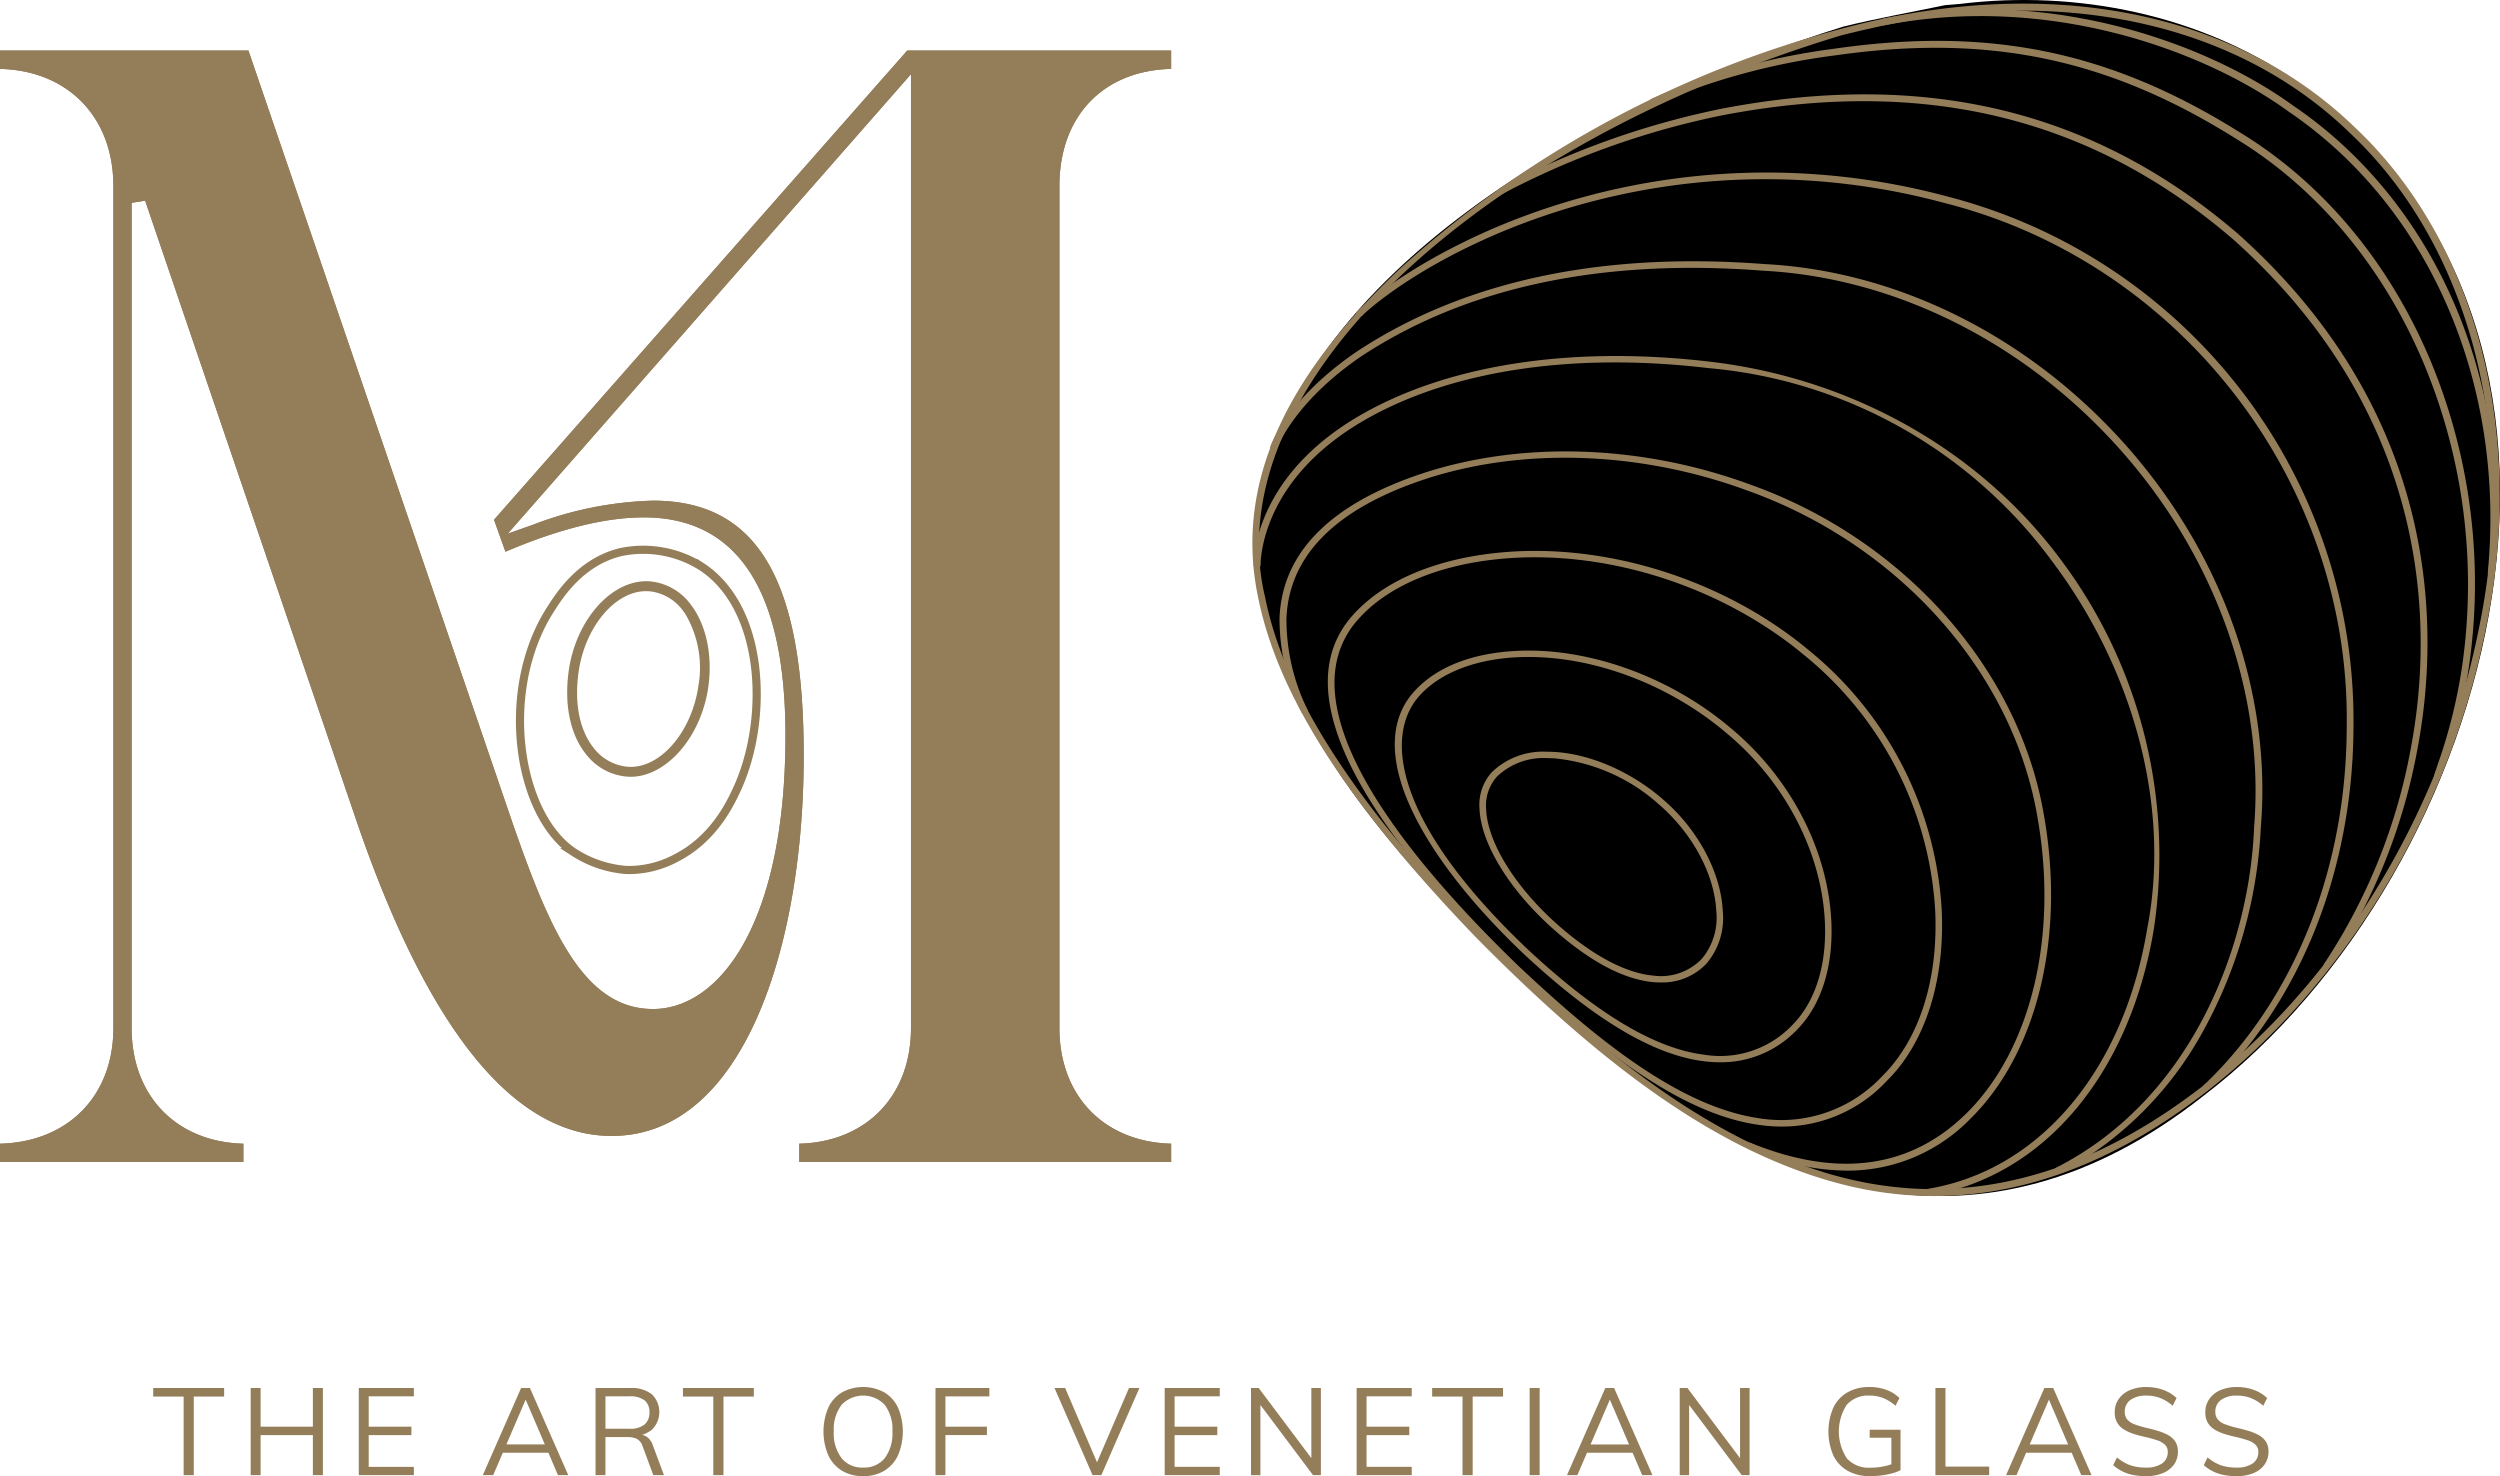<svg id="Raggruppa_221" data-name="Raggruppa 221" xmlns="http://www.w3.org/2000/svg" xmlns:xlink="http://www.w3.org/1999/xlink" width="306.321" height="180.869" viewBox="0 0 306.321 180.869">
  <defs>
    <clipPath id="clip-path">
      <rect id="Rettangolo_47" data-name="Rettangolo 47" width="306.321" height="180.869" fill="none"/>
    </clipPath>
  </defs>
  <g id="Raggruppa_220" data-name="Raggruppa 220" clip-path="url(#clip-path)">
    <path id="Tracciato_1663" data-name="Tracciato 1663" d="M225.846,3.264c-28,8.7-70.42,30.316-72.259,63.367,1.272,23.637,22.4,43.692,38.837,58.922,23.7,21.161,50.393,30.1,77.47,8.792,36.467-27.734,54.165-94.218,11.614-124.284C269.654,1.795,254.419-1.289,240.121.483L238.31.634c-4.06.855-8.447,1.63-12.464,2.63"/>
    <path id="Tracciato_1664" data-name="Tracciato 1664" d="M22.5,180.749v-9.63H18.775v-1.05h8.686v1.05H23.74v9.63Z" fill="#947d59"/>
    <path id="Tracciato_1665" data-name="Tracciato 1665" d="M30.715,170.069H31.93v10.68H30.715Zm.57,4.739h7.74v1.035h-7.74Zm7.051-4.739h1.229v10.68H38.336Z" fill="#947d59"/>
    <path id="Tracciato_1666" data-name="Tracciato 1666" d="M43.961,180.749v-10.68h6.75v1.02H45.176v3.72H50.41v1.035H45.176v3.885h5.535v1.02Z" fill="#947d59"/>
    <path id="Tracciato_1667" data-name="Tracciato 1667" d="M60.43,180.749H59.155l4.695-10.68h1.08l4.7,10.68h-1.26l-4.186-9.78h.45ZM61.15,178l.436-1.02h5.609L67.63,178Z" fill="#947d59"/>
    <path id="Tracciato_1668" data-name="Tracciato 1668" d="M72.971,180.749v-10.68h4.245a4.05,4.05,0,0,1,2.648.765,3.034,3.034,0,0,1-.016,4.372,3.975,3.975,0,0,1-2.632.788l1.11-.21a1.6,1.6,0,0,1,1.005.322,2.208,2.208,0,0,1,.675,1.027l1.35,3.616H80.051l-1.32-3.555a1.532,1.532,0,0,0-.7-.893,2.693,2.693,0,0,0-1.178-.217h-2.67v4.665Zm1.215-5.685h2.925a2.827,2.827,0,0,0,1.852-.511,1.845,1.845,0,0,0,.608-1.5,1.79,1.79,0,0,0-.6-1.477,2.924,2.924,0,0,0-1.86-.488H74.186Z" fill="#947d59"/>
    <path id="Tracciato_1669" data-name="Tracciato 1669" d="M87.4,180.749v-9.63H83.68v-1.05h8.686v1.05H88.645v9.63Z" fill="#947d59"/>
    <path id="Tracciato_1670" data-name="Tracciato 1670" d="M105.76,180.869a4.9,4.9,0,0,1-2.588-.66,4.368,4.368,0,0,1-1.68-1.89,7.509,7.509,0,0,1-.007-5.828,4.316,4.316,0,0,1,1.672-1.882,5.447,5.447,0,0,1,5.2,0,4.3,4.3,0,0,1,1.68,1.882,7.509,7.509,0,0,1-.007,5.828,4.375,4.375,0,0,1-1.68,1.89,4.9,4.9,0,0,1-2.588.66m0-1.05a3.233,3.233,0,0,0,2.64-1.147,5.035,5.035,0,0,0,.945-3.279,4.963,4.963,0,0,0-.945-3.261,3.644,3.644,0,0,0-5.287.006,4.949,4.949,0,0,0-.953,3.255,5.011,5.011,0,0,0,.953,3.271,3.241,3.241,0,0,0,2.647,1.155" fill="#947d59"/>
    <path id="Tracciato_1671" data-name="Tracciato 1671" d="M114.626,180.749v-10.68h6.6V171.1h-5.385v3.705h5.085v1.035h-5.085v4.9Z" fill="#947d59"/>
    <path id="Tracciato_1672" data-name="Tracciato 1672" d="M133.871,180.749l-4.665-10.68h1.305l4.155,9.69h-.5l4.17-9.69h1.275l-4.665,10.68Z" fill="#947d59"/>
    <path id="Tracciato_1673" data-name="Tracciato 1673" d="M142.706,180.749v-10.68h6.75v1.02h-5.535v3.72h5.234v1.035h-5.234v3.885h5.535v1.02Z" fill="#947d59"/>
    <path id="Tracciato_1674" data-name="Tracciato 1674" d="M153.282,180.749v-10.68h.944l6.811,9.075-.36.09v-9.165h1.169v10.68h-.96l-6.794-9.06.344-.1v9.165Z" fill="#947d59"/>
    <path id="Tracciato_1675" data-name="Tracciato 1675" d="M166.226,180.749v-10.68h6.75v1.02h-5.535v3.72h5.234v1.035h-5.234v3.885h5.535v1.02Z" fill="#947d59"/>
    <path id="Tracciato_1676" data-name="Tracciato 1676" d="M179.2,180.749v-9.63h-3.721v-1.05h8.686v1.05h-3.721v9.63Z" fill="#947d59"/>
    <rect id="Rettangolo_46" data-name="Rettangolo 46" width="1.229" height="10.68" transform="translate(187.422 170.069)" fill="#947d59"/>
    <path id="Tracciato_1677" data-name="Tracciato 1677" d="M193.271,180.749H192l4.695-10.68h1.08l4.7,10.68h-1.26l-4.186-9.78h.45Zm.72-2.745.436-1.02h5.609l.435,1.02Z" fill="#947d59"/>
    <path id="Tracciato_1678" data-name="Tracciato 1678" d="M205.811,180.749v-10.68h.944l6.811,9.075-.36.09v-9.165h1.169v10.68h-.96l-6.794-9.06.344-.1v9.165Z" fill="#947d59"/>
    <path id="Tracciato_1679" data-name="Tracciato 1679" d="M229.15,180.869a5.49,5.49,0,0,1-2.752-.652,4.312,4.312,0,0,1-1.756-1.875,7.423,7.423,0,0,1,0-5.88,4.286,4.286,0,0,1,1.74-1.868,5.323,5.323,0,0,1,2.678-.645,6.011,6.011,0,0,1,2.048.337,4.461,4.461,0,0,1,1.627,1.013l-.48.945a5.475,5.475,0,0,0-1.53-.952A4.547,4.547,0,0,0,229.06,171a3.456,3.456,0,0,0-2.782,1.133,6,6,0,0,0,.022,6.569,3.62,3.62,0,0,0,2.88,1.133,7.983,7.983,0,0,0,1.523-.143,7.213,7.213,0,0,0,1.343-.383l-.3.631v-3.78H229.09v-.976h3.78v4.951a4.9,4.9,0,0,1-1.028.39,9.719,9.719,0,0,1-1.3.255,10.84,10.84,0,0,1-1.388.09" fill="#947d59"/>
    <path id="Tracciato_1680" data-name="Tracciato 1680" d="M237.146,180.749v-10.68h1.229v9.63h5.356v1.05Z" fill="#947d59"/>
    <path id="Tracciato_1681" data-name="Tracciato 1681" d="M247.075,180.749H245.8l4.695-10.68h1.08l4.7,10.68h-1.26l-4.186-9.78h.45Zm.72-2.745.436-1.02h5.609l.435,1.02Z" fill="#947d59"/>
    <path id="Tracciato_1682" data-name="Tracciato 1682" d="M262.915,180.869a7.954,7.954,0,0,1-1.545-.143,5.209,5.209,0,0,1-1.335-.45,4.865,4.865,0,0,1-1.11-.758l.465-.944a5.286,5.286,0,0,0,1.628.96,5.83,5.83,0,0,0,1.912.285,3.372,3.372,0,0,0,1.98-.5,1.638,1.638,0,0,0,.7-1.417,1.179,1.179,0,0,0-.352-.892,2.5,2.5,0,0,0-.96-.54q-.609-.2-1.373-.383c-.51-.111-.995-.237-1.455-.383a5.318,5.318,0,0,1-1.222-.547,2.425,2.425,0,0,1-.833-.84,2.48,2.48,0,0,1-.3-1.275,2.771,2.771,0,0,1,.48-1.612,3.162,3.162,0,0,1,1.35-1.088,4.99,4.99,0,0,1,2.055-.39,6.243,6.243,0,0,1,1.41.157,5.4,5.4,0,0,1,1.253.458,4.386,4.386,0,0,1,1.027.735l-.48.945a5.067,5.067,0,0,0-1.515-.945,4.662,4.662,0,0,0-1.7-.3,3.2,3.2,0,0,0-1.95.525,1.727,1.727,0,0,0-.7,1.47,1.383,1.383,0,0,0,.315.945,2.171,2.171,0,0,0,.885.577,11.059,11.059,0,0,0,1.305.4q.78.18,1.5.39a6.417,6.417,0,0,1,1.283.517,2.514,2.514,0,0,1,.892.795,2.163,2.163,0,0,1,.33,1.238,2.672,2.672,0,0,1-.48,1.59,3.122,3.122,0,0,1-1.365,1.05,5.361,5.361,0,0,1-2.1.375" fill="#947d59"/>
    <path id="Tracciato_1683" data-name="Tracciato 1683" d="M274.014,180.869a7.954,7.954,0,0,1-1.545-.143,5.209,5.209,0,0,1-1.335-.45,4.865,4.865,0,0,1-1.11-.758l.465-.944a5.286,5.286,0,0,0,1.628.96,5.83,5.83,0,0,0,1.912.285,3.372,3.372,0,0,0,1.98-.5,1.638,1.638,0,0,0,.7-1.417,1.179,1.179,0,0,0-.352-.892,2.5,2.5,0,0,0-.96-.54q-.609-.2-1.373-.383c-.51-.111-.995-.237-1.455-.383a5.318,5.318,0,0,1-1.222-.547,2.425,2.425,0,0,1-.833-.84,2.48,2.48,0,0,1-.3-1.275,2.771,2.771,0,0,1,.48-1.612,3.162,3.162,0,0,1,1.35-1.088,4.99,4.99,0,0,1,2.055-.39,6.243,6.243,0,0,1,1.41.157,5.4,5.4,0,0,1,1.253.458,4.386,4.386,0,0,1,1.027.735l-.48.945a5.067,5.067,0,0,0-1.515-.945,4.662,4.662,0,0,0-1.7-.3,3.2,3.2,0,0,0-1.95.525,1.727,1.727,0,0,0-.7,1.47,1.383,1.383,0,0,0,.315.945,2.171,2.171,0,0,0,.885.577,11.059,11.059,0,0,0,1.305.4q.78.18,1.5.39a6.417,6.417,0,0,1,1.283.517,2.514,2.514,0,0,1,.892.795,2.163,2.163,0,0,1,.33,1.238,2.672,2.672,0,0,1-.48,1.59,3.122,3.122,0,0,1-1.365,1.05,5.361,5.361,0,0,1-2.1.375" fill="#947d59"/>
    <path id="Tracciato_1684" data-name="Tracciato 1684" d="M225.5,144.795c-.841-.218-1.679-.456-2.52-.721-15.059-4.784-28.875-16.11-42.134-29.579C167.773,100.88,157.2,87.02,154.412,73.207c-3.023-14.275,3.692-27.327,17.358-40.17a130.532,130.532,0,0,1,57.3-30.121C252.128-2.406,274.1,1.941,288.38,15.8c14.384,13.534,21.078,36.582,15.962,61.155-4.721,23.87-18.575,44.674-34.48,56.874-15.2,11.657-30.14,14.7-44.363,10.966M225.438,4.121C180.757,17.684,148.561,47.3,154.763,73.208c2.76,13.773,13.261,27.583,26.273,41.136,13.2,13.407,26.974,24.666,41.992,29.414,14.984,4.735,30.669,2.055,46.707-10.236C285.56,121.373,299.322,100.676,304,76.939c5.073-24.436-1.59-47.352-15.9-60.822C273.9,2.325,252.043-2.02,229.092,3.247c-1.224.269-2.447.565-3.654.874" fill="#947d59"/>
    <path id="Tracciato_1685" data-name="Tracciato 1685" d="M236.982,146.55a45.385,45.385,0,0,1-11.544-1.512c-.866-.225-1.719-.468-2.533-.725C209.766,140.138,196.74,131,180.667,114.67,165,98.351,156.579,85.192,154.168,73.257c-2.855-13.48,2.847-26.7,17.431-40.4A130.188,130.188,0,0,1,229.012,2.672c23.72-5.47,45.422-.754,59.542,12.949,14.86,13.982,21.005,37.5,16.034,61.385-4.454,22.515-17.379,43.832-34.573,57.022-10.871,8.334-21.939,12.521-33.033,12.522M225.506,4.363c-21.885,6.642-41.173,17.245-54.314,29.853-13.376,12.835-19.124,26.661-16.186,38.934,2.373,11.834,10.7,24.866,26.211,41.021,15.919,16.171,28.837,25.223,41.887,29.349,15.587,4.922,31.225,1.494,46.48-10.2,17-13.054,29.78-34.151,34.174-56.434,4.894-23.579-1.169-46.8-15.825-60.591C274.008,2.78,252.581-1.887,229.149,3.492c-1.146.251-2.337.536-3.643.871m-7.057,1.779A131.2,131.2,0,0,0,196.8,15.553a158.514,158.514,0,0,1,21.651-9.411" fill="#947d59"/>
    <path id="Tracciato_1686" data-name="Tracciato 1686" d="M298.621,95.256l-.025,0c-.086-.018-.127-.125-.091-.235.136-.417.284-.856.439-1.324a63.9,63.9,0,0,0,3.067-12.626c3.528-25.352-7.385-51.832-28.058-64.376C259.743,7.81,245.378,3.61,224.884,6.532a83.276,83.276,0,0,0-22.227,6.029.187.187,0,0,1-.248-.053c-.037-.074.016-.168.117-.211a83.949,83.949,0,0,1,22.367-6.1c20.592-2.957,35.021,1.241,49.292,10.153,20.769,12.589,31.731,39.207,28.168,64.7a64.335,64.335,0,0,1-3.1,12.721c-.156.465-.3.908-.44,1.322a.219.219,0,0,1-.2.163" fill="#947d59"/>
    <path id="Tracciato_1687" data-name="Tracciato 1687" d="M298.628,95.5h-.019l-.043,0a.382.382,0,0,1-.268-.186.466.466,0,0,1-.031-.374l.44-1.327a64.065,64.065,0,0,0,3.056-12.579,70.25,70.25,0,0,0-4.935-36.86c-5.05-11.773-13-21.2-23.005-27.27-15.613-9.759-30.237-12.786-48.9-10.126a82.787,82.787,0,0,0-22.162,6.012.431.431,0,0,1-.572-.171.369.369,0,0,1-.014-.293.464.464,0,0,1,.254-.259,83.882,83.882,0,0,1,22.433-6.114c18.886-2.716,33.679.334,49.459,10.188,10.135,6.142,18.2,15.695,23.306,27.624A71.069,71.069,0,0,1,302.6,81.084a64.966,64.966,0,0,1-3.106,12.765l-.44,1.322a.463.463,0,0,1-.426.334" fill="#947d59"/>
    <path id="Tracciato_1688" data-name="Tracciato 1688" d="M305.219,70.364a.156.156,0,0,1-.145-.188c2.175-22.783-6.9-44.758-24.5-56.711-8.788-6.392-27.845-14.857-49.744-10.613a.152.152,0,0,1-.2-.133.222.222,0,0,1,.19-.2c22.016-4.293,41.165,4.193,49.994,10.611,17.688,12,26.812,34.1,24.612,57.014a.242.242,0,0,1-.194.222h-.012" fill="#947d59"/>
    <path id="Tracciato_1689" data-name="Tracciato 1689" d="M305.231,70.618l-.007,0a.323.323,0,0,1-.289-.122.434.434,0,0,1-.11-.338c2.207-23.121-7.141-44.764-24.4-56.482C270.32,6.318,251.281-.858,230.873,3.1a.413.413,0,0,1-.355-.084.381.381,0,0,1-.14-.291.472.472,0,0,1,.406-.453c20.665-4.036,39.947,3.222,50.175,10.656,17.492,11.869,26.965,33.8,24.714,57.24a.488.488,0,0,1-.415.447Z" fill="#947d59"/>
    <path id="Tracciato_1690" data-name="Tracciato 1690" d="M285.084,118.462a.126.126,0,0,1-.071-.035.22.22,0,0,1,.008-.271c-.013-.067,7.479-9.912,10.665-26.7,2.8-15.1,2.2-40.739-21.836-62.265C250.624,9.177,226.1,11,211.073,13.867a98.716,98.716,0,0,0-27.052,9.649.231.231,0,0,1-.266-.008c-.057-.059-.03-.149.06-.2a99.111,99.111,0,0,1,27.211-9.743c15.1-2.9,39.753-4.773,63.089,15.325,24.145,21.615,24.731,47.41,21.9,62.6-3.225,16.91-10.788,26.82-10.773,26.891a.176.176,0,0,1-.156.08" fill="#947d59"/>
    <path id="Tracciato_1691" data-name="Tracciato 1691" d="M285.1,118.713l-.043,0h-.009a.371.371,0,0,1-.215-.109.465.465,0,0,1-.019-.584c.028-.045.069-.106.13-.194a70.659,70.659,0,0,0,10.5-26.413c2.527-13.625,3.06-39.8-21.757-62.031C256.29,14.39,235.826,9.4,211.12,14.111a100.416,100.416,0,0,0-26.737,9.5c-.138.074-.209.113-.254.133a.474.474,0,0,1-.553-.058.355.355,0,0,1-.1-.294.417.417,0,0,1,.211-.3l.063-.031.178-.1a101.32,101.32,0,0,1,27.044-9.645c25-4.8,45.7.222,63.3,15.381,25.126,22.5,24.555,49.026,21.979,62.838a71.8,71.8,0,0,1-10.679,26.785c-.03.044-.055.08-.074.109l0,.011-.067.089a.427.427,0,0,1-.341.182" fill="#947d59"/>
    <path id="Tracciato_1692" data-name="Tracciato 1692" d="M270.263,133.436a.114.114,0,0,1-.083-.062.23.23,0,0,1,.05-.263c10.4-9.892,17.552-25.708,17.554-44.172a65.819,65.819,0,0,0-49.419-64.3,84.092,84.092,0,0,0-54.5,3.55C172.219,33.1,166.8,38.425,166.75,38.477a.261.261,0,0,1-.266.049.1.1,0,0,1-.041-.176c.051-.053,5.516-5.425,17.255-10.387a84.579,84.579,0,0,1,54.819-3.648,66.034,66.034,0,0,1,49.606,64.56c-.013,18.6-7.248,34.548-17.735,44.516a.142.142,0,0,1-.125.045" fill="#947d59"/>
    <path id="Tracciato_1693" data-name="Tracciato 1693" d="M270.284,133.688a.336.336,0,0,1-.063-.006h0a.366.366,0,0,1-.26-.189.472.472,0,0,1,.1-.561c11.106-10.568,17.476-26.6,17.478-43.992.423-29.792-20.281-56.728-49.231-64.053a84.116,84.116,0,0,0-54.342,3.539C172.341,33.32,166.98,38.6,166.927,38.653a.511.511,0,0,1-.538.1.368.368,0,0,1-.227-.266.352.352,0,0,1,.1-.318c.052-.053,5.552-5.461,17.336-10.442a85.175,85.175,0,0,1,54.979-3.659,66.286,66.286,0,0,1,49.793,64.8c-.013,17.656-6.5,33.948-17.812,44.7a.394.394,0,0,1-.277.116m-.07-.477v0" fill="#947d59"/>
    <path id="Tracciato_1694" data-name="Tracciato 1694" d="M252.045,143.637a.135.135,0,0,1-.1-.1.211.211,0,0,1,.094-.233c17.122-8.711,23.881-28.082,24.4-41.967,2.791-34.19-26.49-66.65-60.371-68.413-26.263-2.039-41.641,5.425-49.365,10.5-8.456,5.749-10.44,11.362-10.465,11.447a.2.2,0,0,1-.222.093c-.1-.011-.163-.08-.141-.144.026-.085,2.031-5.759,10.572-11.57,7.786-5.117,23.276-12.66,49.7-10.638,34.029,1.732,63.448,34.332,60.617,68.7a56.931,56.931,0,0,1-7.221,25.243,42.721,42.721,0,0,1-17.423,17.081.137.137,0,0,1-.081.011" fill="#947d59"/>
    <path id="Tracciato_1695" data-name="Tracciato 1695" d="M252.069,143.888a.426.426,0,0,1-.071-.006l-.012,0a.38.38,0,0,1-.28-.286.462.462,0,0,1,.224-.518c17.083-8.691,23.746-27.924,24.261-41.753,1.3-15.978-4.531-32.66-16.008-45.781-11.694-13.368-27.777-21.522-44.126-22.372-19.755-1.535-36.314,1.984-49.214,10.456-8.331,5.664-10.347,11.259-10.365,11.314a.441.441,0,0,1-.493.265.42.42,0,0,1-.309-.186.335.335,0,0,1-.035-.287c.015-.047,1.949-5.764,10.668-11.7,13.109-8.616,29.884-12.207,49.862-10.679,16.546.842,32.826,9.079,44.658,22.6,11.622,13.282,17.523,30.181,16.189,46.366a57.389,57.389,0,0,1-7.253,25.346,43.222,43.222,0,0,1-17.525,17.18.389.389,0,0,1-.171.04m-95.952-89v0" fill="#947d59"/>
    <path id="Tracciato_1696" data-name="Tracciato 1696" d="M236.252,146.248a.156.156,0,0,1-.1-.144.169.169,0,0,1,.119-.191c13.344-2.22,24.052-13.842,27.075-32.1,5.581-28.518-16.341-65.7-54.03-68.961-18.231-2.158-32.963.893-42.716,6.688-12.6,7.5-12.373,17.532-12.391,17.715,0,.065-.082.112-.176.107s-.18-.063-.182-.13c.018-.184-.227-10.291,12.505-17.88,9.841-5.852,24.685-8.954,43.039-6.8,16.666,1.928,32.572,10.155,43.02,24.325a60.488,60.488,0,0,1,11.241,44.965c-3.072,18.444-13.9,30.182-27.354,32.407a.134.134,0,0,1-.045,0" fill="#947d59"/>
    <path id="Tracciato_1697" data-name="Tracciato 1697" d="M236.283,146.505l-.091-.016a.4.4,0,0,1-.295-.363.416.416,0,0,1,.324-.46c13.7-2.278,23.993-14.5,26.874-31.892,2.872-14.68-1.491-31.508-11.669-45.021A58.635,58.635,0,0,0,209.289,45.1c-16.87-2-31.984.367-42.567,6.654C155.238,58.6,154.489,67.5,154.455,69.212l0,.069a.313.313,0,0,1-.1.216.469.469,0,0,1-.335.117.416.416,0,0,1-.42-.372l0-.063c.033-1.777.8-10.991,12.626-18.039,10.779-6.411,26.119-8.836,43.2-6.835,17.495,2.023,33.239,10.925,43.192,24.423A60.4,60.4,0,0,1,263.9,113.884c-2.963,17.794-13.524,30.29-27.559,32.612ZM153.954,69.247v0" fill="#947d59"/>
    <path id="Tracciato_1698" data-name="Tracciato 1698" d="M219.5,142.27a40.144,40.144,0,0,1-5.156-1.713.188.188,0,0,1-.1-.2.117.117,0,0,1,.157-.1c10.539,4.3,19.646,3.33,26.752-3.691,7.4-7.333,11.478-20.753,8.779-36.285-2.9-17.632-16.811-33.657-35.72-40.4-14.187-5.232-28.717-5-39.7-1.4C160.7,63.06,157.594,70.3,157.377,75.78A25.709,25.709,0,0,0,160,87.12c.035.068-.006.129-.091.141a.228.228,0,0,1-.219-.1,25.873,25.873,0,0,1-2.666-11.422c.212-5.538,3.349-12.849,17.322-17.493,11.078-3.645,25.72-3.9,40,1.351,19,6.765,32.99,22.87,35.889,40.607,2.71,15.665-1.441,29.215-8.92,36.629-5.976,5.914-13.426,7.6-21.826,5.44" fill="#947d59"/>
    <path id="Tracciato_1699" data-name="Tracciato 1699" d="M226.288,143.431a27.49,27.49,0,0,1-6.854-.919,40.354,40.354,0,0,1-5.188-1.724.436.436,0,0,1-.255-.477.383.383,0,0,1,.181-.263.372.372,0,0,1,.308-.025c10.716,4.375,19.626,3.149,26.491-3.633,7.879-7.814,11.215-21.634,8.708-36.064C246.761,82.563,232.8,66.78,214.121,60.114c-13.106-4.833-27.518-5.341-39.539-1.394-10.947,3.63-16.651,9.373-16.955,17.07a25.169,25.169,0,0,0,2.544,11.1c.035.074.054.113.065.14a.335.335,0,0,1-.007.293.368.368,0,0,1-.283.189.477.477,0,0,1-.474-.233l-.026-.074c0,.019-.016-.018-.041-.07a25.882,25.882,0,0,1-2.628-11.4c.307-8,6.193-13.967,17.494-17.723,12.236-4.026,26.877-3.532,40.169,1.355,18.95,6.746,33.1,22.761,36.049,40.8,2.544,14.707-.9,28.827-8.991,36.847a20.982,20.982,0,0,1-15.21,6.423" fill="#947d59"/>
    <path id="Tracciato_1700" data-name="Tracciato 1700" d="M213.419,137.18c-8.481-2.017-17.518-8.9-27.547-18.321-17.1-16.486-29.033-33.77-19.645-43.619,3.657-3.911,9.743-6.51,17.412-7.268a52.95,52.95,0,0,1,37.73,11.808c18.8,15.1,20.447,41.793,9.674,52.454a17.425,17.425,0,0,1-15.653,5.327c-.654-.1-1.312-.225-1.971-.381m-27.379-18.5c10.751,10.093,20.354,17.238,29.351,18.563a17.234,17.234,0,0,0,15.461-5.265c10.649-10.552,8.948-36.976-9.707-51.968-11.067-9.2-25.636-12.938-37.443-11.771-7.566.739-13.571,3.3-17.178,7.157-9.29,9.751,2.537,26.924,19.516,43.284" fill="#947d59"/>
    <path id="Tracciato_1701" data-name="Tracciato 1701" d="M218.359,138.038a20.33,20.33,0,0,1-3.006-.23c-.631-.092-1.3-.222-1.993-.386-7.5-1.783-16.028-7.453-27.66-18.381-14.637-14.114-29.926-33.2-19.655-43.976,3.726-3.983,9.966-6.591,17.569-7.343,13.009-1.3,27.539,3.25,37.914,11.864a44.3,44.3,0,0,1,16.376,31.73c.454,8.751-1.983,16.441-6.686,21.095a17.553,17.553,0,0,1-12.859,5.627M186.212,118.5c8.868,8.325,19.273,17.032,29.215,18.5a16.916,16.916,0,0,0,15.246-5.193c4.53-4.489,6.873-11.926,6.433-20.408a43.591,43.591,0,0,0-16.119-31.19c-10.216-8.49-24.49-12.975-37.261-11.717-7.382.721-13.427,3.235-17.02,7.078-9.909,10.4,5.138,29.089,19.506,42.933" fill="#947d59"/>
    <path id="Tracciato_1702" data-name="Tracciato 1702" d="M207.356,129.542c-6.3-1.315-13.132-6.015-20.361-12.728-12.361-11.7-20.047-25-13.413-32.05,2.607-2.8,6.864-4.485,12.2-4.759,8.247-.432,18.358,2.774,26.184,9.451,13.143,10.949,15.38,29,8.1,36.475a12.715,12.715,0,0,1-11.25,3.855c-.484-.06-.972-.139-1.462-.244m-19.939-49.3q-.8-.006-1.575.033c-5.24.265-9.417,1.916-11.976,4.66-6.539,6.949,1.06,20.122,13.3,31.7,7.732,7.173,15.007,12.025,21.637,12.843a12.506,12.506,0,0,0,11.058-3.79c7.165-7.365,4.893-25.174-8.108-36.014a39.137,39.137,0,0,0-24.336-9.428" fill="#947d59"/>
    <path id="Tracciato_1703" data-name="Tracciato 1703" d="M210.742,130.159a15.569,15.569,0,0,1-1.955-.125c-.523-.065-1.008-.146-1.483-.247-5.821-1.216-12.519-5.4-20.479-12.789C180.3,110.821,175.5,104.65,172.938,99.15c-2.865-6.159-2.706-11.193.461-14.557,2.692-2.887,6.97-4.56,12.371-4.838,8.845-.467,18.94,3.182,26.359,9.511,7.22,6.014,11.8,14.794,12.255,23.484.29,5.574-1.178,10.317-4.136,13.356a12.831,12.831,0,0,1-9.506,4.053M187.208,80.5c-.46,0-.914.012-1.354.034-5.1.257-9.291,1.884-11.805,4.581-4.521,4.8-3.4,15.56,13.289,31.344,8.47,7.856,15.5,12.036,21.5,12.776a12.2,12.2,0,0,0,10.846-3.714c2.8-2.877,4.186-7.392,3.908-12.716-.441-8.466-4.925-17.039-11.995-22.934-6.838-5.834-15.875-9.336-24.177-9.37h-.208" fill="#947d59"/>
    <path id="Tracciato_1704" data-name="Tracciato 1704" d="M201.756,119.98c-3.671-.623-7.724-3.09-11.8-6.812-6.982-6.445-10.663-14.443-6.978-18.386a8.811,8.811,0,0,1,6.6-2.418c4.419-.016,9.789,2.064,14.085,5.831,7.154,6.19,9.1,15.621,5.259,19.691a7.367,7.367,0,0,1-6.316,2.205c-.28-.025-.565-.062-.85-.111M190.464,92.668c-.282-.016-.559-.024-.834-.023a8.518,8.518,0,0,0-6.384,2.331c-3.59,3.844.029,11.684,6.887,18.009,4.33,3.949,8.623,6.465,12.445,6.808a7.147,7.147,0,0,0,6.118-2.136c3.733-3.96,1.783-13.18-5.236-19.257a22.6,22.6,0,0,0-13-5.732" fill="#947d59"/>
    <path id="Tracciato_1705" data-name="Tracciato 1705" d="M203.5,120.383q-.45,0-.916-.043c-.286-.026-.577-.063-.87-.114-3.585-.608-7.6-2.921-11.926-6.873-5.1-4.7-8.356-10.18-8.508-14.289a5.943,5.943,0,0,1,1.516-4.453,9.018,9.018,0,0,1,6.782-2.5h.051c4.614,0,10.05,2.255,14.2,5.893,4.236,3.666,7.018,8.88,7.259,13.607a8.627,8.627,0,0,1-1.983,6.444,7.442,7.442,0,0,1-5.605,2.325M189.63,92.894a8.248,8.248,0,0,0-6.2,2.253,5.3,5.3,0,0,0-1.337,3.974c.145,3.9,3.291,9.143,8.21,13.68,4.486,4.091,8.74,6.423,12.3,6.742a6.955,6.955,0,0,0,5.913-2.057,7.848,7.848,0,0,0,1.778-5.856c-.228-4.506-2.909-9.5-7-13.041a22.389,22.389,0,0,0-12.846-5.672q-.415-.022-.82-.023" fill="#947d59"/>
    <path id="Tracciato_1706" data-name="Tracciato 1706" d="M143.5,8.444V6.194H111.16L60.53,63.684l1.4,3.92c6.53-2.79,12.23-4.21,16.95-4.21,11.52,0,17.36,9,17.36,26.74,0,23.14-8.15,33.5-16.23,33.5-8.61,0-12.77-10.01-17.31-23.09L30.44,6.194H0v2.25c8.33.2,13.89,5.92,13.89,14.35v103.17c0,8.32-5.56,13.96-13.89,14.17v2.24H29.82v-2.24c-8.21-.21-13.69-5.85-13.69-14.17V24.854l1.65-.27,25.7,75.41c8.81,26.01,19.39,39.19,31.46,39.19,16.26,0,23.54-23.41,23.54-46.61,0-21.6-5.7-31.23-18.47-31.23A44.263,44.263,0,0,0,65.29,64.3l-3.08,1.09,49.41-56.3v116.87c0,8.32-5.48,13.96-13.69,14.17v2.24H143.5v-2.24c-8.21-.21-13.69-5.85-13.69-14.17V22.794c0-8.56,5.36-14.15,13.69-14.35" fill="#947d59"/>
    <path id="Tracciato_1707" data-name="Tracciato 1707" d="M129.81,22.794v103.17c0,8.32,5.48,13.96,13.69,14.17v2.24H97.93v-2.24c8.21-.21,13.69-5.85,13.69-14.17V9.094l-49.41,56.3,3.08-1.09a44.263,44.263,0,0,1,14.72-2.96c12.77,0,18.47,9.63,18.47,31.23,0,23.2-7.28,46.61-23.54,46.61-12.07,0-22.65-13.18-31.46-39.19l-25.7-75.41-1.65.27v101.11c0,8.32,5.48,13.96,13.69,14.17v2.24H0v-2.24c8.33-.21,13.89-5.85,13.89-14.17V22.794c0-8.43-5.56-14.15-13.89-14.35V6.194H30.44l32.26,94.35c4.54,13.08,8.7,23.09,17.31,23.09,8.08,0,16.23-10.36,16.23-33.5,0-17.74-5.84-26.74-17.36-26.74-4.72,0-10.42,1.42-16.95,4.21l-1.4-3.92,50.63-57.49H143.5v2.25c-8.33.2-13.69,5.79-13.69,14.35" fill="#947d59"/>
    <path id="Tracciato_1708" data-name="Tracciato 1708" d="M82.949,105.073c4.543-2.361,6.552-6.624,7.409-8.506,3.867-8.5,3.38-22.145-4.481-27.193a13.438,13.438,0,0,0-9.833-1.723c-4.884,1.19-7.469,5.251-8.638,7.089-6.283,9.872-4.036,25.069,2.9,29.68a13.757,13.757,0,0,0,6.476,2.18A12.279,12.279,0,0,0,82.949,105.073Z" fill="none" stroke="#947d59" stroke-miterlimit="10" stroke-width="1"/>
    <path id="Tracciato_1709" data-name="Tracciato 1709" d="M71.777,91.533c-1.524-2.276-2.1-5.489-1.612-9.136C71,76.119,75.411,71.245,79.8,71.753a6.514,6.514,0,0,1,4.441,2.624c1.813,2.35,2.58,5.983,2.052,9.723-.875,6.178-5.265,11.008-9.589,10.546a6.615,6.615,0,0,1-4.556-2.6c-.13-.165-.255-.337-.373-.514M84.4,74.963c-.105-.156-.213-.307-.326-.453a6.294,6.294,0,0,0-4.294-2.541c-4.276-.5-8.58,4.293-9.4,10.456-.514,3.873.171,7.241,1.941,9.488a6.4,6.4,0,0,0,4.408,2.517c4.211.45,8.493-4.295,9.35-10.361A13.328,13.328,0,0,0,84.4,74.963" fill="#1a1818"/>
    <path id="Tracciato_1710" data-name="Tracciato 1710" d="M77.274,95.176a5.871,5.871,0,0,1-.621-.033,7.1,7.1,0,0,1-4.895-2.787q-.208-.264-.4-.546c-1.587-2.371-2.188-5.737-1.692-9.479.868-6.542,5.537-11.612,10.191-11.075a7,7,0,0,1,4.779,2.816c1.894,2.454,2.7,6.229,2.151,10.1-.87,6.147-5.141,11.006-9.516,11.006m1.884-22.743c-3.821,0-7.537,4.435-8.283,10.058-.5,3.741.158,6.977,1.839,9.113a5.917,5.917,0,0,0,4.069,2.329c3.947.431,7.98-4.126,8.8-9.934a12.928,12.928,0,0,0-1.6-8.757q-.147-.22-.305-.425a5.809,5.809,0,0,0-3.957-2.352,4.814,4.814,0,0,0-.562-.032" fill="#947d59"/>
  </g>
</svg>
